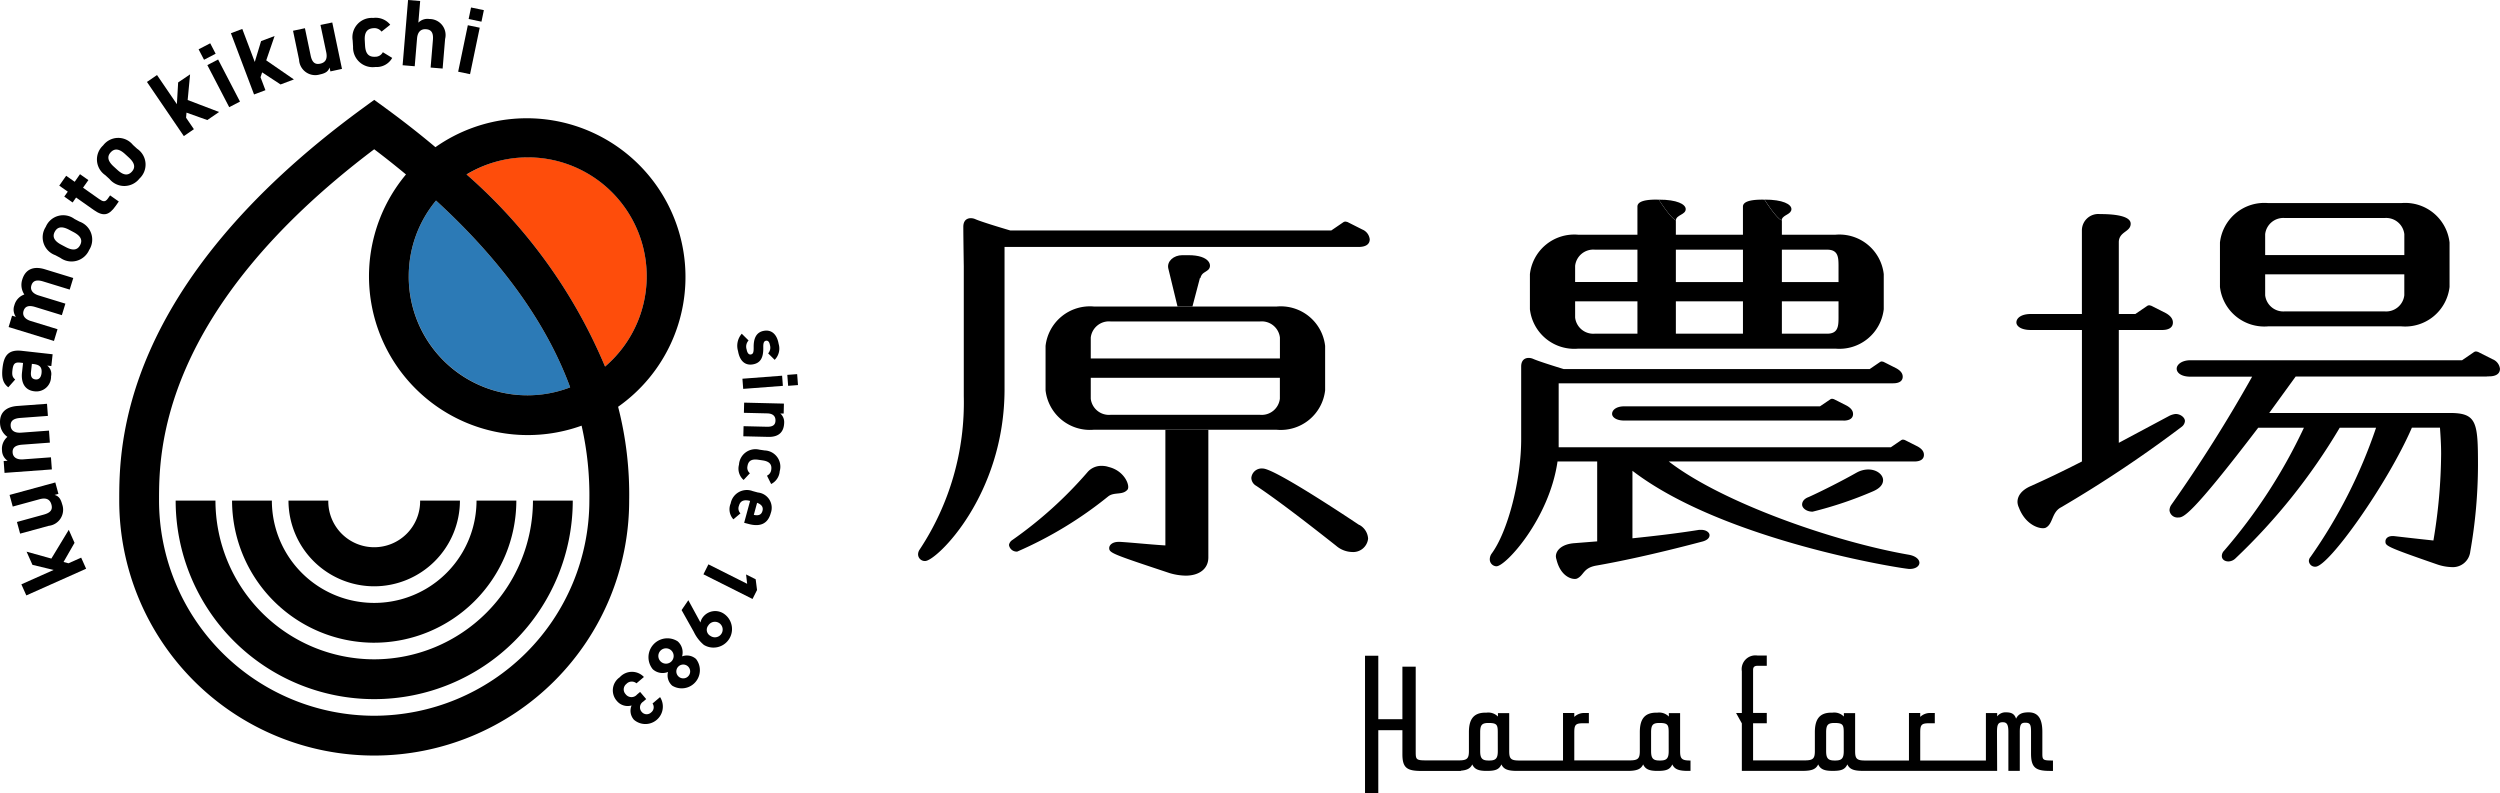 <svg xmlns="http://www.w3.org/2000/svg" width="216.949" height="68.841" viewBox="0 0 216.949 68.841">
  <g id="グループ_26855" data-name="グループ 26855" transform="translate(-2785 206)">
    <path id="パス_145246" data-name="パス 145246" d="M33.808,9.607A10.248,10.248,0,0,0,28.5,11.1,45.467,45.467,0,0,1,40.518,27.77a10.316,10.316,0,0,0-6.71-18.162Z" transform="translate(2796.988 -201.958)" fill="#fe4d0b"/>
    <path id="パス_145247" data-name="パス 145247" d="M35.294,29.15a10.25,10.25,0,0,0,3.681-.69c-1.662-4.53-4.993-10.123-11.641-16.21a10.322,10.322,0,0,0,7.96,16.9Z" transform="translate(2795.503 -200.846)" fill="#2c7ab6"/>
    <path id="パス_145248" data-name="パス 145248" d="M1.735,38.055l5.19-2.316-.43-.962-1.1.49-.429-.115.953-1.661-.5-1.128-1.51,2.495-2.152-.6.51,1.144,1.838.442-2.8,1.249Z" transform="translate(2785.549 -192.385)"/>
    <path id="パス_145249" data-name="パス 145249" d="M3.551,32.26,1.224,32.9,1.5,33.912l2.478-.677a1.405,1.405,0,0,0,1.165-1.888c-.143-.524-.337-.7-.652-.795l.333-.091-.271-.992L.584,30.553l.275,1.009,2.335-.638c.548-.15.894-.006,1.023.463C4.331,31.808,4.178,32.089,3.551,32.26Z" transform="translate(2785.246 -193.603)"/>
    <path id="パス_145250" data-name="パス 145250" d="M.643,27.536a1.348,1.348,0,0,0-.466,1.191,1.093,1.093,0,0,0,.486.881l-.345.025.075,1.027,4.107-.3-.078-1.051-2.415.178c-.583.043-.883-.207-.91-.585s.168-.64.824-.689l2.407-.178-.077-1.043-2.415.178c-.583.043-.882-.2-.91-.577-.031-.419.208-.652.824-.7l2.407-.178-.078-1.051-2.571.189C.443,24.933-.06,25.5.006,26.394a1.5,1.5,0,0,0,.638,1.142Z" transform="translate(2785 -195.624)"/>
    <path id="パス_145251" data-name="パス 145251" d="M.664,24.6l.6-.679c-.251-.2-.287-.4-.242-.8.065-.589.228-.712.686-.661l.237.026-.089.81c-.1.859.209,1.555,1.075,1.651a1.273,1.273,0,0,0,1.443-1.3.9.9,0,0,0-.336-.931l.36.039.113-1.022-2.682-.3C.656,21.306.279,21.869.162,22.924.069,23.767.2,24.244.664,24.6Zm1.97-1.347.076-.687.156.017c.556.061.735.313.683.787-.04.36-.213.581-.524.546s-.437-.239-.39-.664Z" transform="translate(2785.056 -196.99)"/>
    <path id="パス_145252" data-name="パス 145252" d="M4.771,21.684l-2.314-.71c-.559-.171-.747-.513-.635-.875s.388-.536,1.018-.342l2.306.708.307-1-2.314-.71c-.559-.171-.749-.505-.638-.867.123-.4.43-.531,1.02-.35l2.306.708.309-1.007-2.464-.756c-1.023-.314-1.7.03-1.96.888a1.5,1.5,0,0,0,.179,1.3,1.346,1.346,0,0,0-.866.94,1.092,1.092,0,0,0,.133,1l-.331-.1-.3.984,3.935,1.208Z" transform="translate(2785.221 -199.115)"/>
    <path id="パス_145253" data-name="パス 145253" d="M3.7,16.612l.436.231a1.667,1.667,0,0,0,2.506-.684A1.655,1.655,0,0,0,5.8,13.7l-.436-.231a1.64,1.64,0,0,0-2.491.692A1.648,1.648,0,0,0,3.7,16.612Zm-.04-2.034c.243-.458.663-.478,1.245-.169l.378.2c.523.278.843.624.573,1.133s-.736.44-1.259.162l-.378-.2C3.635,15.395,3.415,15.036,3.658,14.578Z" transform="translate(2786.096 -200.469)"/>
    <path id="パス_145254" data-name="パス 145254" d="M4.055,12.584l.726.512.3-.431,1.541,1.086c.868.612,1.334.437,1.908-.377l.256-.364-.754-.531-.195.276c-.223.317-.412.284-.748.047l-1.406-.991.465-.659-.727-.512L4.96,11.3l-.74-.522-.6.855.74.522Z" transform="translate(2786.522 -201.524)"/>
    <path id="パス_145255" data-name="パス 145255" d="M7.009,11.99a1.667,1.667,0,0,0,2.6-.036,1.655,1.655,0,0,0-.2-2.59L9.043,9.03a1.641,1.641,0,0,0-2.586.047,1.648,1.648,0,0,0,.187,2.579Zm.105-2.312c.35-.383.762-.3,1.248.147l.316.289c.437.4.661.815.272,1.24s-.822.241-1.26-.159l-.316-.288C6.887,10.463,6.764,10.06,7.114,9.677Z" transform="translate(2787.491 -202.456)"/>
    <path id="パス_145256" data-name="パス 145256" d="M13.05,9.3l-.678-.994.036-.443,1.806.645,1.021-.7L12.51,6.768l.209-2.225-1.036.7-.109,1.888L9.849,4.6,8.977,5.2l3.2,4.7Z" transform="translate(2788.776 -204.089)"/>
    <rect id="長方形_36074" data-name="長方形 36074" width="1.054" height="4.118" transform="matrix(0.887, -0.461, 0.461, 0.887, 2802.993, -200.351)"/>
    <rect id="長方形_36075" data-name="長方形 36075" width="1.136" height="1.021" transform="matrix(0.887, -0.461, 0.461, 0.887, 2802.235, -201.72)"/>
    <path id="パス_145257" data-name="パス 145257" d="M17.1,7.083l-.425-1.124.139-.423,1.6,1.05,1.156-.436-2.4-1.655.725-2.113-1.172.442-.548,1.81L15.091,1.767l-.986.372,2.007,5.316Z" transform="translate(2790.934 -205.257)"/>
    <path id="パス_145258" data-name="パス 145258" d="M20.238,5.88c.532-.111.721-.294.833-.6l.071.338L22.148,5.4l-.843-4.028-1.023.214.5,2.368c.116.556-.048.893-.524.993-.427.089-.7-.081-.831-.717l-.494-2.36L17.9,2.09,18.424,4.6A1.405,1.405,0,0,0,20.238,5.88Z" transform="translate(2792.529 -205.421)"/>
    <path id="パス_145259" data-name="パス 145259" d="M23.529,5.357a1.55,1.55,0,0,0,1.452-.789l-.813-.495a.725.725,0,0,1-.661.395c-.665.04-.848-.394-.884-.985L22.6,3.057c-.04-.657.168-1.033.759-1.069a.776.776,0,0,1,.695.3l.755-.6A1.621,1.621,0,0,0,23.327,1.1,1.677,1.677,0,0,0,21.55,3.054l.034.558a1.705,1.705,0,0,0,1.945,1.744Z" transform="translate(2794.055 -205.543)"/>
    <path id="パス_145260" data-name="パス 145260" d="M25.845,3.337c.045-.542.31-.842.794-.8.427.036.637.285.584.925l-.2,2.4,1.042.087.215-2.568A1.391,1.391,0,0,0,26.911,1.65a1.1,1.1,0,0,0-.952.317L26.116.088,25.066,0l-.473,5.661,1.05.088Z" transform="translate(2795.346 -206)"/>
    <rect id="長方形_36076" data-name="長方形 36076" width="4.119" height="1.054" transform="translate(2824.759 -199.778) rotate(-78.247)"/>
    <rect id="長方形_36077" data-name="長方形 36077" width="1.021" height="1.137" transform="translate(2825.668 -204.351) rotate(-78.245)"/>
    <path id="パス_145261" data-name="パス 145261" d="M46.385,23.126c.674-.116.922-.593.907-1.453-.007-.37.036-.567.24-.6s.3.159.339.383a.746.746,0,0,1-.157.713l.566.562a1.39,1.39,0,0,0,.345-1.384C48.478,20.5,48,20.1,47.351,20.213c-.688.118-.9.687-.893,1.415.006.44-.037.6-.248.638-.177.03-.31-.136-.362-.436a.783.783,0,0,1,.168-.779l-.591-.585a1.592,1.592,0,0,0-.323,1.506C45.252,22.851,45.732,23.238,46.385,23.126Z" transform="translate(2803.945 -197.505)"/>
    <rect id="長方形_36078" data-name="長方形 36078" width="0.857" height="0.953" transform="matrix(0.997, -0.076, 0.076, 0.997, 2853.322, -173.469)"/>
    <rect id="長方形_36079" data-name="長方形 36079" width="3.454" height="0.884" transform="matrix(0.997, -0.076, 0.076, 0.997, 2849.427, -173.135)"/>
    <path id="パス_145262" data-name="パス 145262" d="M48.927,24.678l-3.452-.084-.021.884,2.03.049c.455.011.72.218.71.625-.008.359-.207.548-.746.535l-2.023-.049-.021.877,2.161.052c1.022.025,1.367-.534,1.384-1.231a1,1,0,0,0-.333-.8l.29.007Z" transform="translate(2804.101 -195.654)"/>
    <path id="パス_145263" data-name="パス 145263" d="M47.583,29.736l.362.723a1.359,1.359,0,0,0,.743-1.113,1.408,1.408,0,0,0-1.3-1.8l-.465-.068a1.431,1.431,0,0,0-1.768,1.3,1.3,1.3,0,0,0,.4,1.329l.546-.583a.609.609,0,0,1-.211-.611c.082-.554.469-.629.961-.557l.355.052c.547.08.82.316.748.808A.653.653,0,0,1,47.583,29.736Z" transform="translate(2803.975 -194.456)"/>
    <path id="パス_145264" data-name="パス 145264" d="M45.51,31.958a.616.616,0,0,1-.125-.671c.128-.473.5-.53.963-.412l-.516,1.9.38.1c1.014.275,1.678-.01,1.933-.95a1.332,1.332,0,0,0-1.12-1.779l-.454-.123A1.426,1.426,0,0,0,44.662,31.1a1.289,1.289,0,0,0,.236,1.374Zm1.445-.918c.37.137.561.36.468.7-.087.32-.314.445-.753.347Z" transform="translate(2803.745 -193.407)"/>
    <path id="パス_145265" data-name="パス 145265" d="M47.62,36.7l-.119-.933-.833-.419.094.813L43.4,34.472l-.433.864,4.261,2.141Z" transform="translate(2803.076 -191.498)"/>
    <path id="パス_145266" data-name="パス 145266" d="M42.694,39.408a3.341,3.341,0,0,0,.874,1.133,1.608,1.608,0,0,0,1.807-2.655,1.344,1.344,0,0,0-1.915.279,1.072,1.072,0,0,0-.187.433l-1.054-1.935-.585.855Zm1.258-.554a.674.674,0,1,1,.191.909.6.6,0,0,1-.191-.909Z" transform="translate(2802.514 -190.576)"/>
    <path id="パス_145267" data-name="パス 145267" d="M41.656,43.089a1.577,1.577,0,0,0,2.08-2.308,1.189,1.189,0,0,0-1.209-.225,1.283,1.283,0,0,0-.376-1.3,1.642,1.642,0,0,0-2.171,2.412,1.258,1.258,0,0,0,1.327.239,1.188,1.188,0,0,0,.35,1.179Zm.522-1.621a.6.6,0,1,1,.049.843.6.6,0,0,1-.049-.843Zm-1.49-.45a.665.665,0,1,1,.936-.049.662.662,0,0,1-.936.049Z" transform="translate(2801.664 -189.596)"/>
    <path id="パス_145268" data-name="パス 145268" d="M39.243,45.176a1.515,1.515,0,0,0,2.289-1.945l-.653.554a.567.567,0,0,1-.121.774.553.553,0,0,1-.81-.037.585.585,0,0,1,.112-.892l.268-.228-.528-.621-.268.228a.631.631,0,0,1-.992-.037.6.6,0,0,1,.067-.881.63.63,0,0,1,.877-.056l.647-.55a1.428,1.428,0,0,0-2.1.025,1.377,1.377,0,0,0-.254,2.046,1.219,1.219,0,0,0,1.285.4,1.165,1.165,0,0,0,.181,1.214Z" transform="translate(2800.748 -188.736)"/>
    <path id="パス_145269" data-name="パス 145269" d="M30.43,6.843,29.41,6.1l-1.02.746C7.283,22.279,7.283,36.276,7.283,40.875a22.126,22.126,0,0,0,44.252,0,30.464,30.464,0,0,0-.96-8.14A13.773,13.773,0,1,0,34.723,10.207C33.4,9.095,31.976,7.974,30.43,6.843Zm1.976,14.569a10.28,10.28,0,0,1,2.367-6.573c6.648,6.087,9.979,11.68,11.641,16.21a10.3,10.3,0,0,1-14.009-9.637Zm17.037,7.835A45.467,45.467,0,0,0,37.421,12.572,10.313,10.313,0,0,1,49.442,29.247ZM29.41,59.547A18.693,18.693,0,0,1,10.737,40.875c0-4.092,0-16.4,18.672-30.487.973.734,1.884,1.462,2.758,2.186a13.777,13.777,0,0,0,15.24,21.8,27.305,27.305,0,0,1,.674,6.5A18.693,18.693,0,0,1,29.41,59.547Z" transform="translate(2788.064 -203.435)"/>
    <path id="パス_145270" data-name="パス 145270" d="M27.96,44.353A13.792,13.792,0,0,1,14.183,30.577H10.729a17.23,17.23,0,1,0,34.461,0H41.736A13.792,13.792,0,0,1,27.96,44.353Z" transform="translate(2789.514 -193.137)"/>
    <path id="パス_145271" data-name="パス 145271" d="M26.51,42.911A12.349,12.349,0,0,0,38.845,30.577H35.39a8.88,8.88,0,0,1-17.761,0H14.175A12.349,12.349,0,0,0,26.51,42.912Z" transform="translate(2790.963 -193.137)"/>
    <path id="パス_145272" data-name="パス 145272" d="M25.061,38.016A7.447,7.447,0,0,0,32.5,30.577H29.045a3.985,3.985,0,1,1-7.969,0H17.621a7.447,7.447,0,0,0,7.439,7.439Z" transform="translate(2792.413 -193.137)"/>
    <path id="パス_145273" data-name="パス 145273" d="M110.723,48.334v-3.3h-.978v.3a1.168,1.168,0,0,0-.99-.339h-.1c-1.1,0-1.428.676-1.428,1.7v1.628c0,.652-.15.814-.877.814h-4.81V46.73c0-.652.088-.814.738-.814h.527v-.889h-.326a1.23,1.23,0,0,0-.939.337v-.337h-.978v4.121H96.756c-.726,0-.864-.162-.864-.814v-3.3h-.977v.3a1.17,1.17,0,0,0-.99-.339h-.1c-1.1,0-1.429.676-1.429,1.7v1.628c0,.652-.15.814-.877.814h-2.8c-.889,0-.94-.062-.94-.726V41.005H86.624v4.559H84.532V40.053H83.38V51.991h1.152V46.517h2.092V48.6c0,1.178.388,1.453,1.64,1.453H91.7V50.03c.522-.043.823-.187.986-.545.2.439.565.564,1.24.564h.038c.739,0,1.052-.125,1.252-.564.2.439.589.564,1.366.564h9.569c.776,0,1.165-.125,1.365-.564.2.439.564.564,1.24.564h.038c.74,0,1.052-.125,1.252-.564.2.439.589.564,1.367.564h.213v-.9h-.038C110.86,49.147,110.723,48.985,110.723,48.334Zm-15.82,0c0,.626-.176.814-.727.814H94.1c-.551,0-.727-.188-.727-.814V46.705c0-.639.15-.815.727-.815.727,0,.8.163.8.815Zm14.83,0c0,.626-.176.814-.726.814h-.076c-.551,0-.726-.188-.726-.814V46.705c0-.639.15-.815.726-.815.727,0,.8.163.8.815Z" transform="translate(2820.076 -189.151)"/>
    <path id="パス_145274" data-name="パス 145274" d="M133.5,49.156c-.827,0-.877-.049-.877-.613V46.676c0-1.028-.288-1.7-1.19-1.7-.539,0-.889.126-1.09.551-.138-.426-.414-.551-.864-.551a.911.911,0,0,0-.776.351v-.288h-.978v4.121h-5.7V46.738c0-.652.088-.814.738-.814h.527v-.889h-.326a1.227,1.227,0,0,0-.939.337v-.337h-.978v4.121h-3.806c-.727,0-.865-.162-.865-.814v-3.3H115.4v.3a1.168,1.168,0,0,0-.99-.339h-.1c-1.1,0-1.428.676-1.428,1.7v1.628c0,.652-.15.814-.877.814h-4.484v-3.22h1.189v-.9h-1.189V41.3c0-.275.138-.363.388-.363h.8v-.89h-.8a1.193,1.193,0,0,0-1.364,1.366v3.62h-.5l.5.9v4.122h5.26c.777,0,1.165-.125,1.366-.564.2.439.563.564,1.24.564h.038c.738,0,1.052-.125,1.252-.564.2.439.589.564,1.366.564H128.7l-.013-3.382c0-.639.1-.839.5-.839.35,0,.488.188.488.839v3.382h.99V46.676c0-.652.112-.8.476-.8.426,0,.5.163.5.8v1.866c0,1.24.4,1.516,1.653,1.516h.251v-.9Zm-18.111-.814c0,.626-.176.814-.727.814h-.075c-.552,0-.727-.188-.727-.814V46.713c0-.639.15-.815.727-.815.726,0,.8.163.8.815Z" transform="translate(2829.611 -189.159)"/>
    <path id="パス_145275" data-name="パス 145275" d="M95.263,15.09a1.038,1.038,0,0,0-.631-.781l-1.292-.652-.16-.037a.349.349,0,0,0-.206.064l-1.037.708H91.07v0H64.081s-2.423-.709-3.038-.983c-.378-.168-1.038-.14-1.038.667s.041,3.438.041,3.438h0V28.773a23.093,23.093,0,0,1-3.824,13.3.752.752,0,0,0-.143.424.584.584,0,0,0,.621.578c.956,0,6.883-5.666,6.883-14.917V15.822h30.64l.036,0h.047c.618,0,.968-.228.968-.666l0-.013,0-.01Z" transform="translate(2808.591 -200.392)"/>
    <path id="パス_145276" data-name="パス 145276" d="M72.629,26.252V36.288c-1.291-.077-2.725-.232-3.92-.308h-.143c-.526,0-.812.27-.812.54,0,.424.335.539,5.21,2.159a5.149,5.149,0,0,0,1.434.231c1.148,0,1.96-.578,1.96-1.58V26.252Z" transform="translate(2813.502 -194.956)"/>
    <path id="パス_145277" data-name="パス 145277" d="M85.8,33.52c-1.673-1.117-7.408-4.9-8.364-4.9a.9.9,0,0,0-1,.81.817.817,0,0,0,.431.694c2.008,1.349,4.588,3.353,6.93,5.2a2.207,2.207,0,0,0,1.386.54,1.3,1.3,0,0,0,1.386-1.156,1.447,1.447,0,0,0-.765-1.2Z" transform="translate(2817.154 -193.961)"/>
    <path id="パス_145278" data-name="パス 145278" d="M114.811,28.947c-1.147.655-2.963,1.58-4.158,2.12-.43.154-.574.424-.574.655,0,.308.383.617.908.617a33.351,33.351,0,0,0,5.258-1.773c.621-.27.86-.617.86-.964,0-.462-.525-.925-1.29-.925a2.1,2.1,0,0,0-1,.27Z" transform="translate(2831.308 -193.936)"/>
    <path id="パス_145279" data-name="パス 145279" d="M137.507,31.541a.691.691,0,0,0,.287-.5c0-.308-.383-.616-.813-.616a1.655,1.655,0,0,0-.526.154l-4.4,2.351V23.138h3.75c.6,0,.944-.222.944-.65,0-.318-.208-.588-.627-.822l-1.261-.636-.155-.036a.339.339,0,0,0-.2.063l-1.012.691h-.847v0h-.592V15.479c.042-.9,1.031-.844,1.031-1.564,0-.59-1.073-.838-2.65-.836h-.02a1.422,1.422,0,0,0-1.564,1.386v7.285H124.41c-.812,0-1.242.347-1.242.732,0,.308.382.655,1.242.655h4.445v11.41c-1.577.809-3.107,1.542-4.492,2.158-.765.347-1.1.848-1.1,1.35a1.066,1.066,0,0,0,.061.335h-.007l.049.116.024.057c.618,1.615,1.977,1.909,2.328,1.731.643-.327.5-1.34,1.333-1.771h0a107.435,107.435,0,0,0,10.458-6.982Z" transform="translate(2836.814 -200.501)"/>
    <path id="パス_145280" data-name="パス 145280" d="M161.2,22.96l-.008-.025a1.018,1.018,0,0,0-.627-.787l-1.277-.644-.158-.037a.348.348,0,0,0-.2.064l-1.021.7H134.337c-.764,0-1.194.385-1.194.732s.383.694,1.194.694h5.353a127.363,127.363,0,0,1-7.026,11.14.868.868,0,0,0-.144.462.694.694,0,0,0,.765.617c.43,0,1.051-.077,6.93-7.786h3.968a46.417,46.417,0,0,1-6.931,10.676.652.652,0,0,0-.191.462c0,.27.239.463.574.463a.914.914,0,0,0,.573-.232,52.331,52.331,0,0,0,9.082-11.37h3.155A43.9,43.9,0,0,1,144.757,39.3a.547.547,0,0,0-.143.347.535.535,0,0,0,.574.5c1.147,0,6.262-7.208,8.365-12.064h2.438c.047.693.1,1.465.1,2.274a46.584,46.584,0,0,1-.669,7.516s-1.816-.193-3.442-.385h-.1c-.43,0-.621.232-.621.462,0,.385.048.463,4.493,2a4.242,4.242,0,0,0,1.242.232,1.519,1.519,0,0,0,1.626-1.35,43.614,43.614,0,0,0,.669-7.477c0-3.739-.1-4.548-2.438-4.548H141.173l2.294-3.161h16.538l.136-.016h.1c.611,0,.956-.224.956-.659l0-.012Z" transform="translate(2840.749 -196.969)"/>
    <path id="パス_145281" data-name="パス 145281" d="M74.121,17.547l.029.047c.114-.5.436-.5.7-.755.341-.335.15-1.252-1.729-1.252h-.532c-.761,0-1.343.537-1.223,1.131l.805,3.325h1.294Z" transform="translate(2815.014 -199.443)"/>
    <path id="パス_145282" data-name="パス 145282" d="M118.548,26.254c.532,0,.834-.2.834-.575,0-.281-.184-.52-.553-.726l-1.114-.563-.137-.032a.3.3,0,0,0-.178.056l-.887.6H99.524c-.669,0-1.052.308-1.052.656,0,.27.335.578,1.052.578h19.024Z" transform="translate(2826.425 -195.753)"/>
    <path id="パス_145283" data-name="パス 145283" d="M128.125,29.546l-1.114-.562-.138-.032a.3.3,0,0,0-.177.055l-.892.609H96.978v-5.55H126c.533,0,.834-.2.834-.575,0-.281-.183-.52-.553-.726l-1.114-.562-.137-.032a.3.3,0,0,0-.178.056l-.888.606H97.422c-.659-.2-2.182-.675-2.66-.887-.378-.168-1.038-.14-1.038.667v3.438l0,0v2.874c0,3.508-1.147,8.017-2.581,9.945A.872.872,0,0,0,91,39.33a.6.6,0,0,0,.574.616c.812,0,4.589-4.124,5.305-9.1h3.441v6.937l-1.96.155c-1.1.077-1.625.616-1.625,1.156l.014.107h-.006l.011.037.036.128c.388,1.59,1.5,1.775,1.782,1.643.61-.283.514-.92,1.669-1.124,1.789-.312,4.839-.928,9.257-2.1.383-.115.573-.308.573-.539s-.287-.462-.716-.462h-.191c-1.912.308-3.92.539-5.784.732V31.659c7.935,6.09,23.517,8.519,24.043,8.519.574,0,.86-.27.86-.539s-.287-.579-.908-.694c-6.452-1.118-16.2-4.51-20.84-8.094h21.031l.035,0h.24c.532,0,.834-.2.834-.575C128.678,29.99,128.495,29.752,128.125,29.546Z" transform="translate(2823.283 -196.803)"/>
    <path id="パス_145284" data-name="パス 145284" d="M71.913,30.524c.257-.3-.211-1.6-1.578-1.959l-.116-.033-.091-.026v0a1.98,1.98,0,0,0-.419-.05,1.578,1.578,0,0,0-1.29.578,35.592,35.592,0,0,1-6.5,5.859.639.639,0,0,0-.287.424.676.676,0,0,0,.717.578,34.152,34.152,0,0,0,7.872-4.772v0C70.752,30.686,71.475,31.033,71.913,30.524Z" transform="translate(2810.927 -194.028)"/>
    <path id="パス_145285" data-name="パス 145285" d="M139.795,23.106h11.538a3.873,3.873,0,0,0,4.193-3.42V15.83a3.873,3.873,0,0,0-4.193-3.42H139.795a3.874,3.874,0,0,0-4.193,3.42v3.856a3.874,3.874,0,0,0,4.193,3.42Zm-.27-8a1.587,1.587,0,0,1,1.715-1.4h8.647a1.587,1.587,0,0,1,1.715,1.4v1.814H139.525Zm0,3.487H151.6v1.815a1.587,1.587,0,0,1-1.715,1.4H141.24a1.587,1.587,0,0,1-1.715-1.4Z" transform="translate(2842.045 -200.786)"/>
    <path id="パス_145286" data-name="パス 145286" d="M83.934,29.423A3.873,3.873,0,0,0,88.127,26V22.147a3.873,3.873,0,0,0-4.193-3.42H68.059a3.873,3.873,0,0,0-4.193,3.42V26a3.873,3.873,0,0,0,4.193,3.42H83.934Zm-16.145-8a1.587,1.587,0,0,1,1.715-1.4H82.489a1.587,1.587,0,0,1,1.715,1.4v1.814H67.789Zm0,5.3V24.911H84.2v1.815a1.587,1.587,0,0,1-1.715,1.4H69.5A1.587,1.587,0,0,1,67.789,26.726Z" transform="translate(2811.867 -198.128)"/>
    <path id="パス_145287" data-name="パス 145287" d="M97.645,25.126h22.321a3.873,3.873,0,0,0,4.192-3.42V18.66a3.872,3.872,0,0,0-4.192-3.42h-4.648V13.89l-.03.1c-.453-.171-1.463-1.765-1.477-1.787-.064,0-.114-.008-.183-.008-1.121,0-1.689.2-1.689.606V15.24h-5.822V13.987c-.452-.17-1.458-1.757-1.477-1.786-.073,0-.133-.009-.213-.009-1.091,0-1.645.2-1.645.606V15.24H97.645a3.873,3.873,0,0,0-4.193,3.42v3.047a3.874,3.874,0,0,0,4.193,3.42Zm17.673-8.588h3.925c.944,0,.99.628.991,1.4v1.41h-4.916Zm0,4.482h4.916v1.409c0,.77-.047,1.4-.991,1.4h-3.925Zm-9.2-4.482h5.822v2.808h-5.822Zm0,4.482h5.822v2.807h-5.822Zm-8.742-3.083a1.586,1.586,0,0,1,1.715-1.4h3.692v2.808H97.375Zm0,3.083h5.407v2.807H99.091a1.587,1.587,0,0,1-1.715-1.4Z" transform="translate(2824.313 -200.871)"/>
    <path id="パス_145288" data-name="パス 145288" d="M102.805,13.986c.04-.479.853-.476.856-.967,0-.421-.748-.828-2.336-.824l0,.006C101.347,12.229,102.353,13.816,102.805,13.986Z" transform="translate(2827.625 -200.87)"/>
    <path id="パス_145289" data-name="パス 145289" d="M109.261,13.986l.03-.1c.138-.38.824-.416.827-.87,0-.421-.748-.828-2.336-.824l0,0C107.8,12.222,108.808,13.816,109.261,13.986Z" transform="translate(2830.341 -200.87)"/>
  </g>
</svg>
